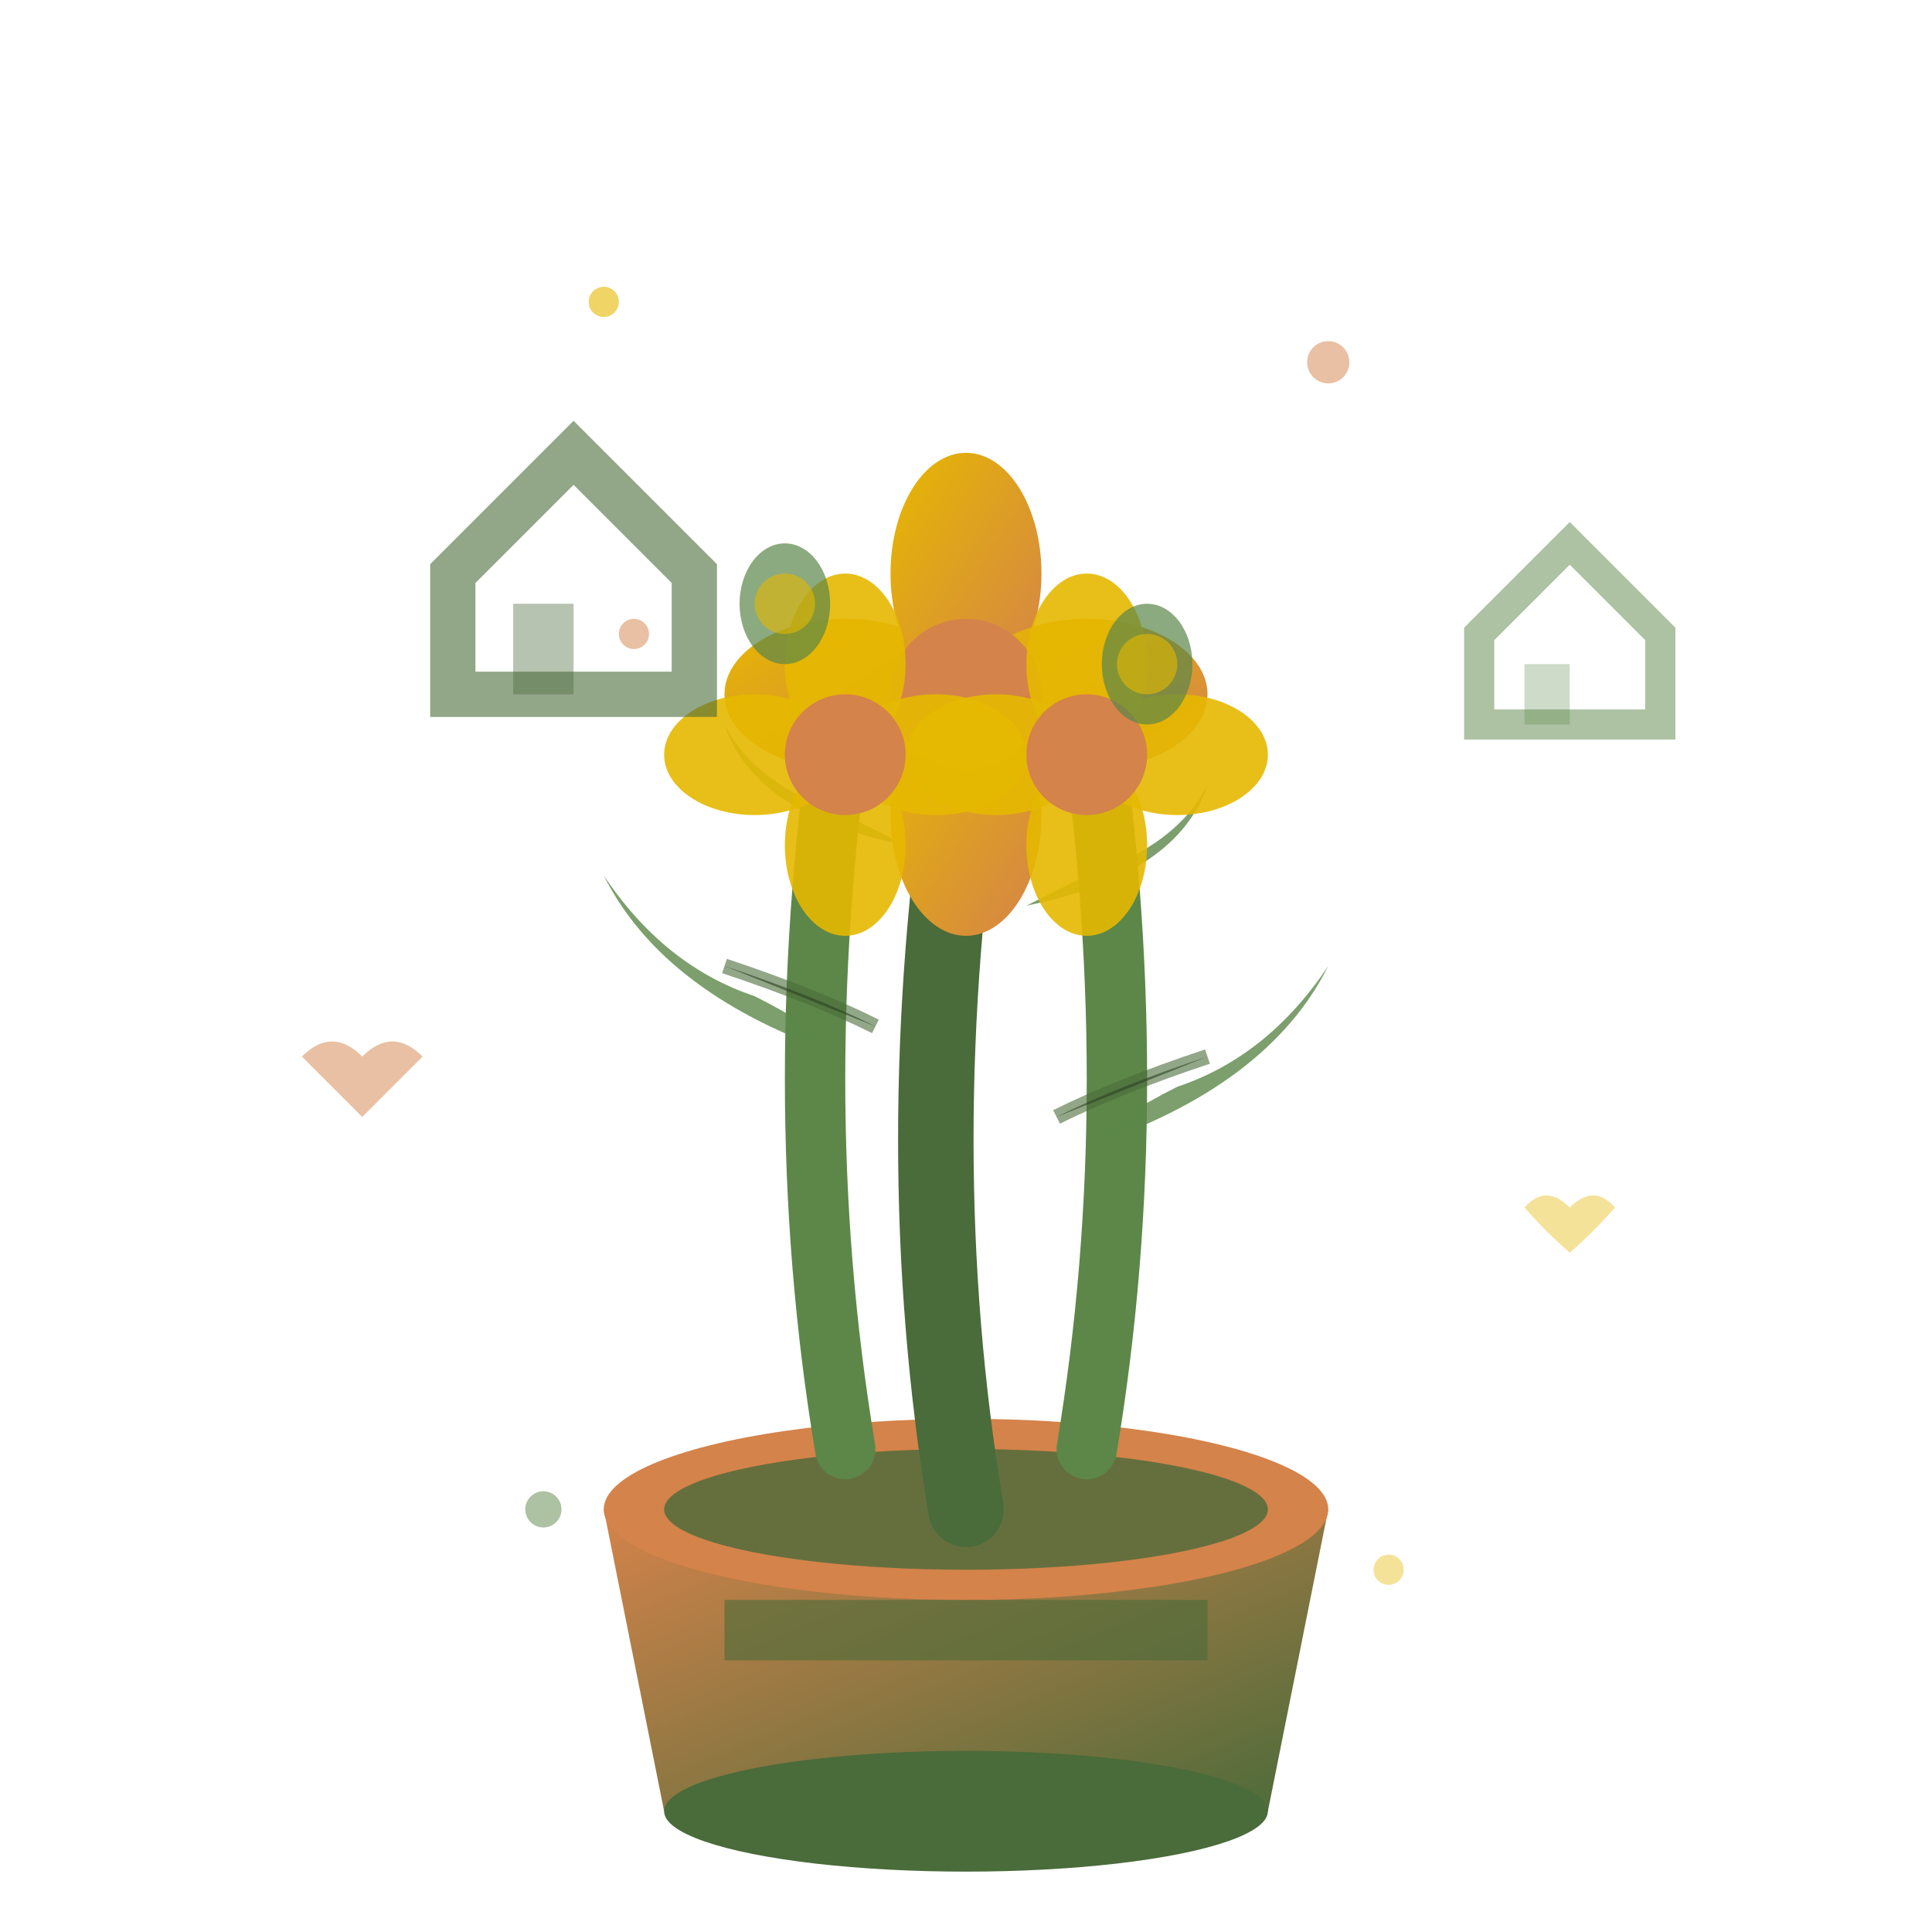 <svg width="64" height="64" viewBox="0 0 64 64" xmlns="http://www.w3.org/2000/svg">
  <defs>
    <linearGradient id="homeGrad" x1="0%" y1="0%" x2="100%" y2="100%">
      <stop offset="0%" style="stop-color:#e6b800;stop-opacity:1" />
      <stop offset="100%" style="stop-color:#d4834a;stop-opacity:1" />
    </linearGradient>
    
    <linearGradient id="potGrad" x1="0%" y1="0%" x2="100%" y2="100%">
      <stop offset="0%" style="stop-color:#d4834a;stop-opacity:1" />
      <stop offset="100%" style="stop-color:#4a6b3a;stop-opacity:1" />
    </linearGradient>
  </defs>
  
  <!-- Flower pot -->
  <g transform="translate(32, 45)">
    <path d="M-12 5 L-10 15 L10 15 L12 5 Z" fill="url(#potGrad)"/>
    <ellipse cx="0" cy="5" rx="12" ry="3" fill="#d4834a"/>
    <ellipse cx="0" cy="15" rx="10" ry="2" fill="#4a6b3a"/>
    <!-- Pot decoration -->
    <rect x="-8" y="8" width="16" height="2" fill="#4a6b3a" opacity="0.6"/>
  </g>
  
  <!-- Soil -->
  <ellipse cx="32" cy="50" rx="10" ry="2" fill="#4a6b3a" opacity="0.8"/>
  
  <!-- Main plant stems -->
  <g transform="translate(32, 50)">
    <path d="M0 0 Q-2 -12 0 -25" stroke="#4a6b3a" stroke-width="2.5" fill="none" stroke-linecap="round"/>
    <path d="M-4 -2 Q-6 -14 -4 -27" stroke="#5c8749" stroke-width="2" fill="none" stroke-linecap="round"/>
    <path d="M4 -2 Q6 -14 4 -27" stroke="#5c8749" stroke-width="2" fill="none" stroke-linecap="round"/>
  </g>
  
  <!-- Leaves on stems -->
  <g transform="translate(28, 35)">
    <path d="M0 0 Q-6 -2 -8 -6 Q-6 -3 -3 -2 Q-1 -1 0 0" fill="#5c8749" opacity="0.8"/>
    <path d="M-4 -3 Q-1 -2 1 -1" stroke="#4a6b3a" stroke-width="0.5" opacity="0.6"/>
  </g>
  
  <g transform="translate(36, 38)">
    <path d="M0 0 Q6 -2 8 -6 Q6 -3 3 -2 Q1 -1 0 0" fill="#5c8749" opacity="0.8"/>
    <path d="M4 -3 Q1 -2 -1 -1" stroke="#4a6b3a" stroke-width="0.5" opacity="0.6"/>
  </g>
  
  <g transform="translate(30, 28)">
    <path d="M0 0 Q-5 -1 -6 -4 Q-5 -2 -2 -1 Q-1 -0.5 0 0" fill="#5c8749" opacity="0.8"/>
  </g>
  
  <g transform="translate(34, 30)">
    <path d="M0 0 Q5 -1 6 -4 Q5 -2 2 -1 Q1 -0.5 0 0" fill="#5c8749" opacity="0.8"/>
  </g>
  
  <!-- Flowers on the plant -->
  <g transform="translate(32, 23)">
    <!-- Main center flower -->
    <g>
      <ellipse cx="0" cy="-4" rx="2.5" ry="4" fill="url(#homeGrad)"/>
      <ellipse cx="0" cy="4" rx="2.5" ry="4" fill="url(#homeGrad)"/>
      <ellipse cx="-4" cy="0" rx="4" ry="2.5" fill="url(#homeGrad)"/>
      <ellipse cx="4" cy="0" rx="4" ry="2.5" fill="url(#homeGrad)"/>
      <circle cx="0" cy="0" r="2.5" fill="#d4834a"/>
    </g>
  </g>
  
  <g transform="translate(28, 25)">
    <!-- Left flower -->
    <g>
      <ellipse cx="0" cy="-3" rx="2" ry="3" fill="#e6b800" opacity="0.9"/>
      <ellipse cx="0" cy="3" rx="2" ry="3" fill="#e6b800" opacity="0.9"/>
      <ellipse cx="-3" cy="0" rx="3" ry="2" fill="#e6b800" opacity="0.9"/>
      <ellipse cx="3" cy="0" rx="3" ry="2" fill="#e6b800" opacity="0.9"/>
      <circle cx="0" cy="0" r="2" fill="#d4834a"/>
    </g>
  </g>
  
  <g transform="translate(36, 25)">
    <!-- Right flower -->
    <g>
      <ellipse cx="0" cy="-3" rx="2" ry="3" fill="#e6b800" opacity="0.9"/>
      <ellipse cx="0" cy="3" rx="2" ry="3" fill="#e6b800" opacity="0.9"/>
      <ellipse cx="-3" cy="0" rx="3" ry="2" fill="#e6b800" opacity="0.9"/>
      <ellipse cx="3" cy="0" rx="3" ry="2" fill="#e6b800" opacity="0.9"/>
      <circle cx="0" cy="0" r="2" fill="#d4834a"/>
    </g>
  </g>
  
  <!-- Small buds -->
  <g transform="translate(26, 20)">
    <ellipse cx="0" cy="0" rx="1.5" ry="2" fill="#5c8749" opacity="0.7"/>
    <circle cx="0" cy="0" r="1" fill="#e6b800" opacity="0.6"/>
  </g>
  
  <g transform="translate(38, 22)">
    <ellipse cx="0" cy="0" rx="1.5" ry="2" fill="#5c8749" opacity="0.7"/>
    <circle cx="0" cy="0" r="1" fill="#e6b800" opacity="0.6"/>
  </g>
  
  <!-- House/home elements -->
  <g transform="translate(15, 15)">
    <!-- Small house outline -->
    <path d="M0 8 L0 4 L4 0 L8 4 L8 8 Z" stroke="#4a6b3a" stroke-width="1.5" fill="none" opacity="0.6"/>
    <rect x="2" y="5" width="2" height="3" fill="#4a6b3a" opacity="0.4"/>
    <circle cx="6" cy="6" r="0.5" fill="#d4834a" opacity="0.5"/>
  </g>
  
  <g transform="translate(49, 18)">
    <!-- Small house outline -->
    <path d="M0 6 L0 3 L3 0 L6 3 L6 6 Z" stroke="#5c8749" stroke-width="1" fill="none" opacity="0.5"/>
    <rect x="1.5" y="4" width="1.5" height="2" fill="#5c8749" opacity="0.3"/>
  </g>
  
  <!-- Decorative hearts -->
  <g transform="translate(12, 35)">
    <path d="M0 0 Q-1 -1 -2 0 Q-1 1 0 2 Q1 1 2 0 Q1 -1 0 0 Z" fill="#d4834a" opacity="0.5"/>
  </g>
  
  <g transform="translate(52, 40)">
    <path d="M0 0 Q-0.8 -0.8 -1.5 0 Q-0.8 0.8 0 1.5 Q0.8 0.8 1.5 0 Q0.8 -0.8 0 0 Z" fill="#e6b800" opacity="0.4"/>
  </g>
  
  <!-- Sparkle effects -->
  <circle cx="20" cy="10" r="0.5" fill="#e6b800" opacity="0.6"/>
  <circle cx="44" cy="12" r="0.7" fill="#d4834a" opacity="0.5"/>
  <circle cx="18" cy="50" r="0.6" fill="#5c8749" opacity="0.5"/>
  <circle cx="46" cy="52" r="0.5" fill="#e6b800" opacity="0.4"/>
</svg>